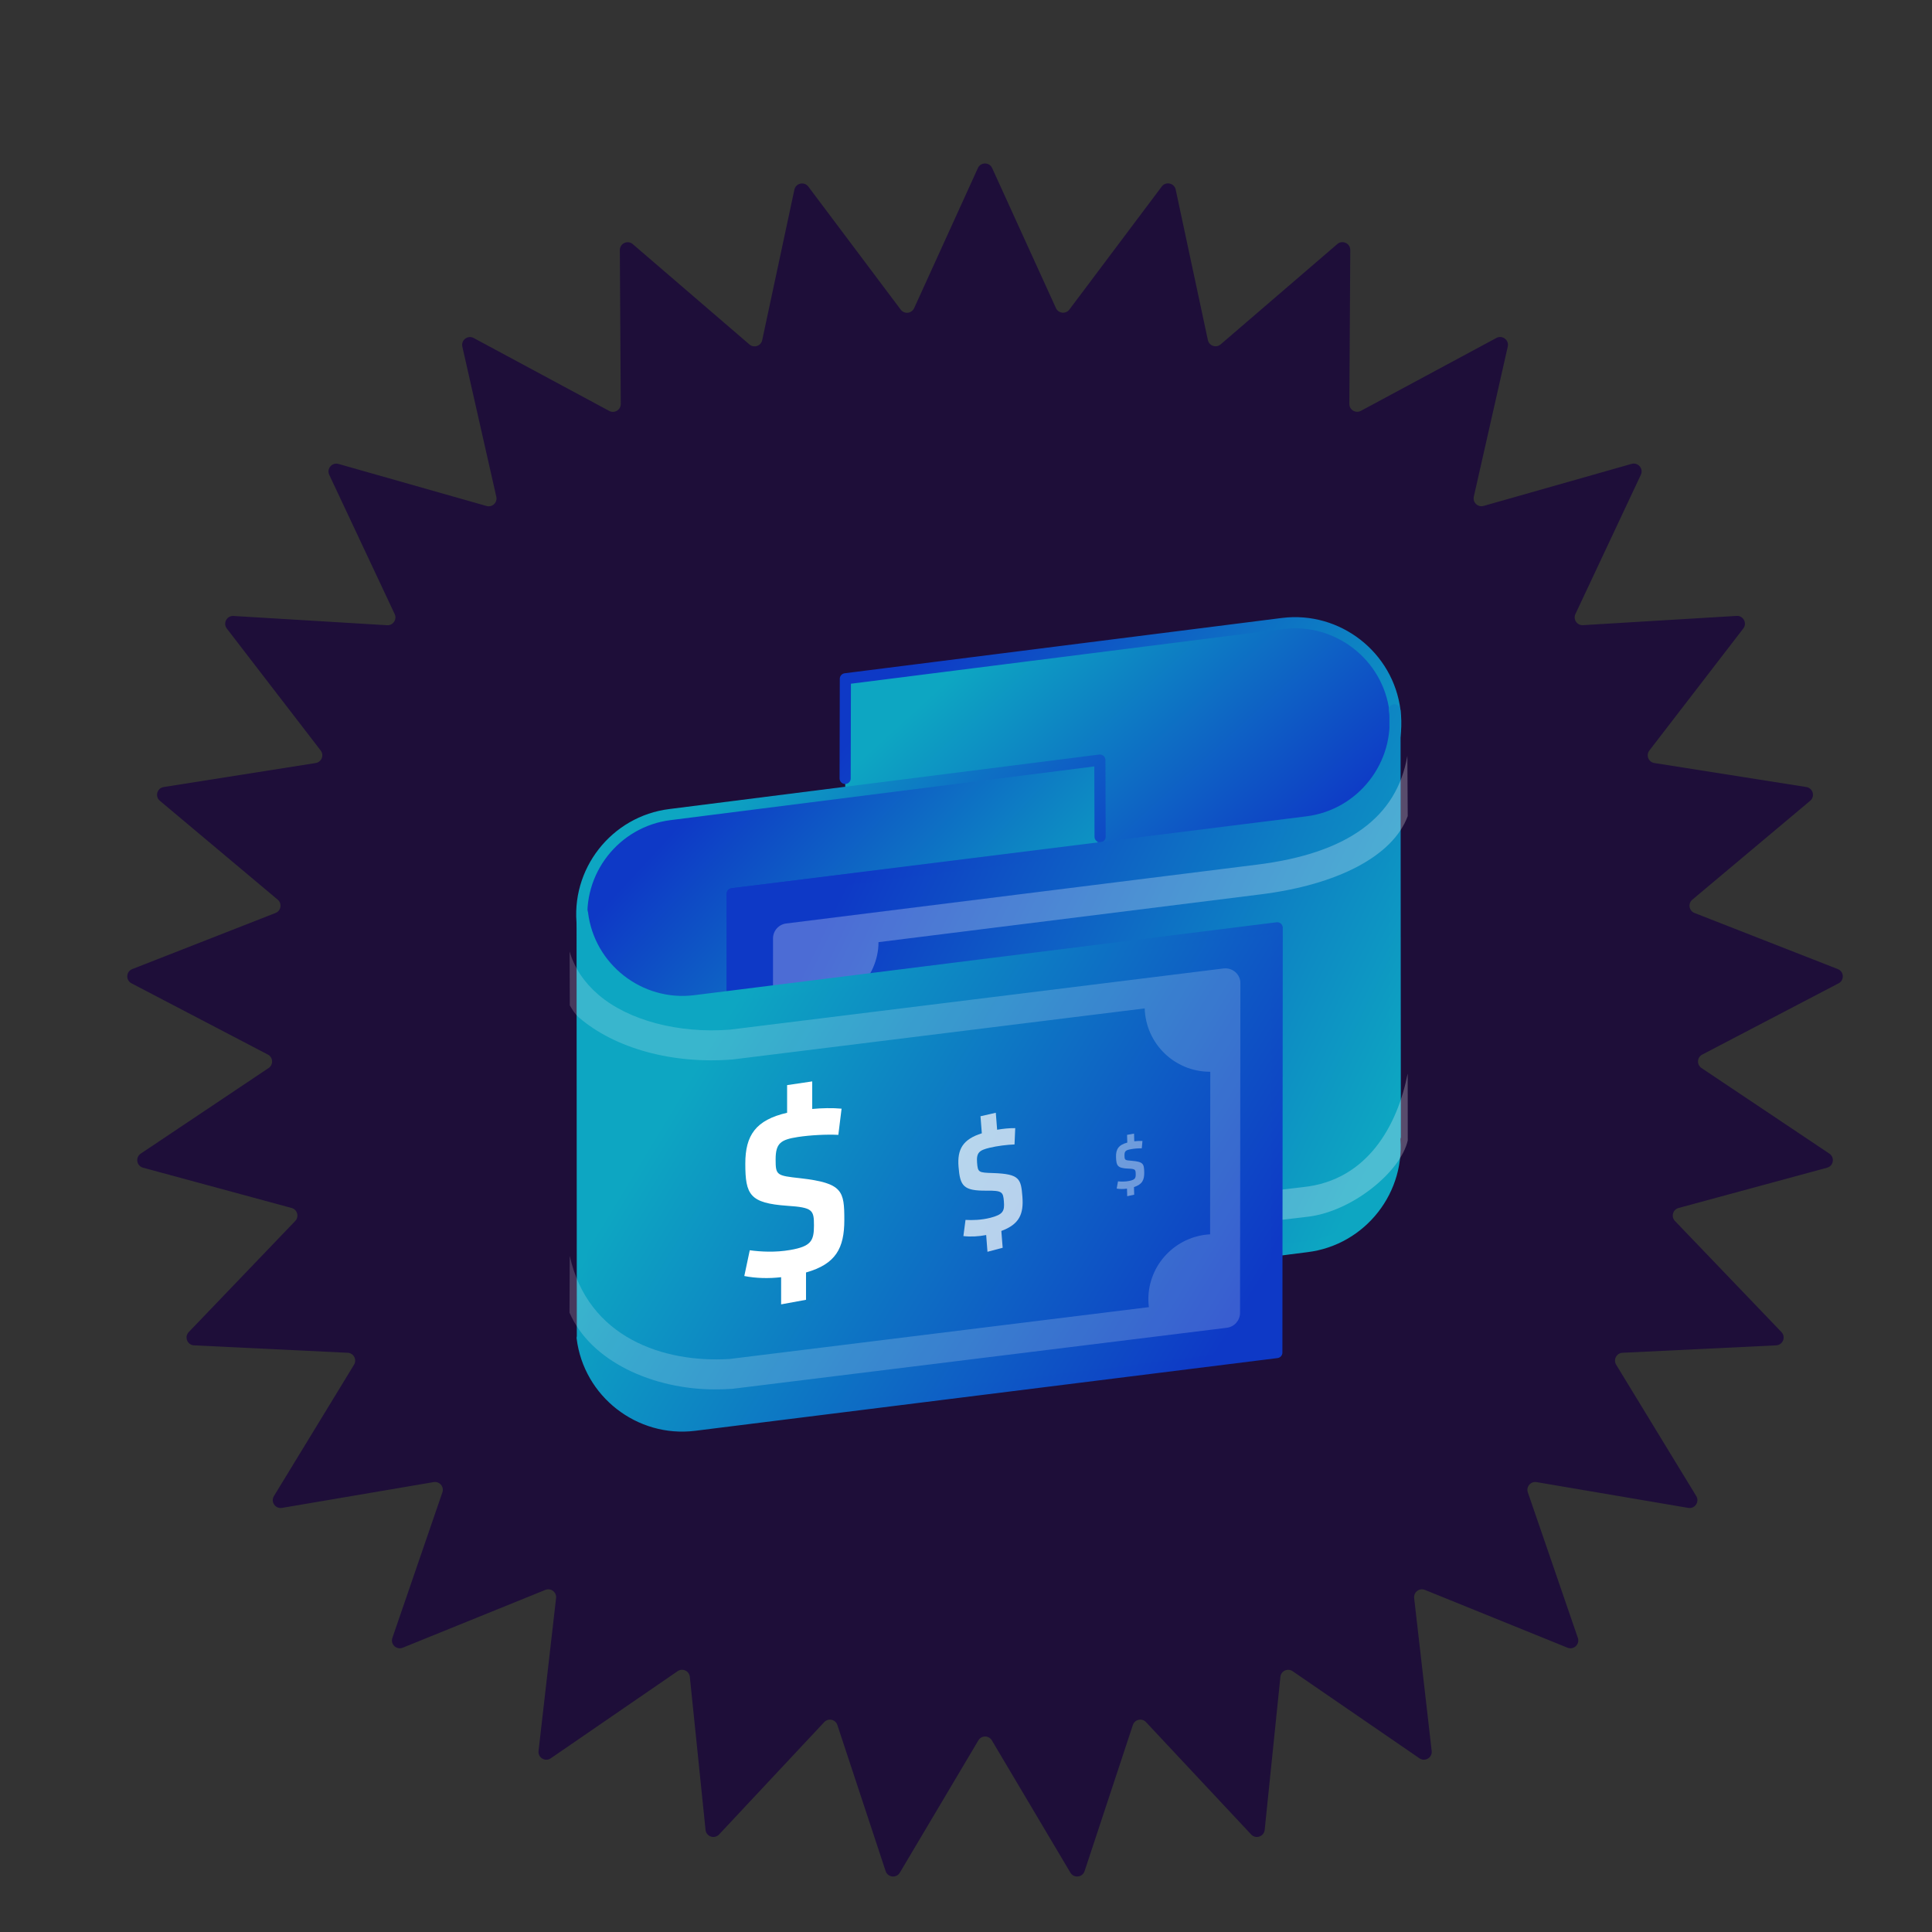<?xml version="1.0" encoding="utf-8"?>
<!-- Generator: Adobe Illustrator 27.0.0, SVG Export Plug-In . SVG Version: 6.00 Build 0)  -->
<svg version="1.1" id="Layer_1" xmlns="http://www.w3.org/2000/svg" xmlns:xlink="http://www.w3.org/1999/xlink" x="0px" y="0px"
	 viewBox="0 0 520 520" style="enable-background:new 0 0 520 520;" xml:space="preserve">
<rect x="0" y="0" width="520" height="520" fill="#333333" stroke="none"/>
<style type="text/css">
	.st0{fill:#1E0E39;}
	.st1{fill:url(#SVGID_1_);}
	.st2{fill:url(#SVGID_00000088826975695241134980000002742767282053288873_);}
	
		.st3{fill:none;stroke:url(#SVGID_00000010272710437095487400000007401280664384847783_);stroke-width:3;stroke-linecap:round;stroke-linejoin:round;stroke-miterlimit:10;}
	
		.st4{fill:none;stroke:url(#SVGID_00000018954606046414272300000016236570078344879262_);stroke-width:3;stroke-linecap:round;stroke-linejoin:round;stroke-miterlimit:10;}
	.st5{fill:url(#SVGID_00000038378435606972936320000012797498780504321199_);}
	
		.st6{fill:none;stroke:url(#SVGID_00000176753538166506379140000015379922982798017177_);stroke-width:3;stroke-linecap:round;stroke-linejoin:round;stroke-miterlimit:10;}
	.st7{fill:#FFFFFF;fill-opacity:0.26;}
	.st8{fill:url(#SVGID_00000072270523749122027630000002253252910771457428_);}
	
		.st9{fill:none;stroke:url(#SVGID_00000165921872308159998500000005447584318394377405_);stroke-width:3;stroke-linecap:round;stroke-linejoin:round;stroke-miterlimit:10;}
	.st10{fill:#FFFFFF;fill-opacity:0.18;}
	.st11{fill:#FFFFFF;}
	.st12{opacity:0.7;fill:#FFFFFF;enable-background:new    ;}
	.st13{opacity:0.4;fill:#FFFFFF;enable-background:new    ;}
	.st14{fill:url(#SVGID_00000091704849664851106310000006052534186545795484_);}
	.st15{fill:url(#SVGID_00000152246163380401878650000003715617059950494080_);}
	
		.st16{fill:none;stroke:url(#SVGID_00000106143575306469377170000005705634707916610750_);stroke-width:3;stroke-linecap:round;stroke-linejoin:round;stroke-miterlimit:10;}
	
		.st17{fill:none;stroke:url(#SVGID_00000128469641558164200930000008951560229302125698_);stroke-width:3;stroke-linecap:round;stroke-linejoin:round;stroke-miterlimit:10;}
	.st18{fill:url(#SVGID_00000068651493273539300590000014113026840205908883_);}
	
		.st19{fill:none;stroke:url(#SVGID_00000062154959286119007520000004457792414563139519_);stroke-width:3;stroke-linecap:round;stroke-linejoin:round;stroke-miterlimit:10;}
	.st20{fill:url(#SVGID_00000080923852710064540040000017677642121300941216_);}
	
		.st21{fill:none;stroke:url(#SVGID_00000163072785296603437080000013977853042011516067_);stroke-width:3;stroke-linecap:round;stroke-linejoin:round;stroke-miterlimit:10;}
	.st22{fill:url(#SVGID_00000042709747842239138310000000159346011460876459_);}
	.st23{fill:url(#SVGID_00000088811679615108450360000002444675307490861721_);}
	
		.st24{fill:none;stroke:url(#SVGID_00000127012609063705629520000005483666691581236102_);stroke-width:3;stroke-linecap:round;stroke-linejoin:round;stroke-miterlimit:10;}
	
		.st25{fill:none;stroke:url(#SVGID_00000054969638805891940360000009778846537199301788_);stroke-width:3;stroke-linecap:round;stroke-linejoin:round;stroke-miterlimit:10;}
	.st26{fill:url(#SVGID_00000073714218501521369830000000280755955524084159_);}
	
		.st27{fill:none;stroke:url(#SVGID_00000170993238887422617600000007895025079728745388_);stroke-width:3;stroke-linecap:round;stroke-linejoin:round;stroke-miterlimit:10;}
	.st28{fill:url(#SVGID_00000074416071204687561350000014122547409802566800_);}
	
		.st29{fill:none;stroke:url(#SVGID_00000023997421184637971720000006061791725806707890_);stroke-width:3;stroke-linecap:round;stroke-linejoin:round;stroke-miterlimit:10;}
	.st30{fill:url(#SVGID_00000122711893858414029170000009925353341740524455_);}
	.st31{fill:url(#SVGID_00000014617200389297750040000008564570993847369641_);}
	
		.st32{fill:none;stroke:url(#SVGID_00000005240212684634928460000015693252066454950841_);stroke-width:3;stroke-linecap:round;stroke-linejoin:round;stroke-miterlimit:10;}
	
		.st33{fill:none;stroke:url(#SVGID_00000024724367252161069770000001407618931755144336_);stroke-width:3;stroke-linecap:round;stroke-linejoin:round;stroke-miterlimit:10;}
	.st34{fill:url(#SVGID_00000075158929922416527380000004182588856625620159_);}
	
		.st35{fill:none;stroke:url(#SVGID_00000083090776421363330500000008325855340985670533_);stroke-width:3;stroke-linecap:round;stroke-linejoin:round;stroke-miterlimit:10;}
	.st36{fill:url(#SVGID_00000096019533113470705020000002532986967829790644_);}
	
		.st37{fill:none;stroke:url(#SVGID_00000029748991381337786490000002517797489411550346_);stroke-width:3;stroke-linecap:round;stroke-linejoin:round;stroke-miterlimit:10;}
</style>
<g>
	<path class="st0" d="M263.2,45.24c0.75-1.65,3.09-1.65,3.84,0l17.17,37.69c0.66,1.46,2.65,1.67,3.61,0.39l24.87-33.12
		c1.09-1.45,3.37-0.94,3.75,0.83l8.66,40.5c0.34,1.57,2.22,2.2,3.44,1.16l31.4-27c1.37-1.18,3.5-0.2,3.49,1.61l-0.25,41.41
		c-0.01,1.6,1.7,2.63,3.11,1.87l36.47-19.62c1.59-0.86,3.46,0.56,3.06,2.32l-9.14,40.39c-0.35,1.56,1.09,2.93,2.63,2.5l39.84-11.32
		c1.74-0.49,3.26,1.29,2.49,2.93l-17.61,37.48c-0.68,1.45,0.44,3.1,2.04,3l41.34-2.49c1.81-0.11,2.9,1.96,1.8,3.39L443.93,202
		c-0.98,1.27-0.24,3.12,1.34,3.37l40.91,6.46c1.79,0.28,2.41,2.54,1.03,3.7l-31.72,26.62c-1.23,1.03-0.91,3,0.59,3.58l38.57,15.1
		c1.69,0.66,1.81,3,0.21,3.83l-36.7,19.18c-1.42,0.74-1.53,2.73-0.2,3.62l34.42,23.04c1.5,1.01,1.13,3.32-0.62,3.79l-39.97,10.84
		c-1.55,0.42-2.08,2.34-0.97,3.5l28.66,29.9c1.25,1.31,0.39,3.48-1.42,3.57l-41.37,2c-1.6,0.08-2.53,1.84-1.7,3.21l21.56,35.36
		c0.94,1.55-0.37,3.48-2.15,3.18l-40.83-6.94c-1.58-0.27-2.87,1.25-2.35,2.76l13.46,39.17c0.59,1.71-1.11,3.32-2.79,2.64
		l-38.38-15.56c-1.49-0.6-3.07,0.61-2.89,2.2l4.72,41.15c0.21,1.8-1.8,3-3.29,1.98l-34.14-23.45c-1.32-0.91-3.13-0.07-3.29,1.52
		l-4.23,41.2c-0.19,1.8-2.4,2.55-3.64,1.23l-28.3-30.24c-1.09-1.17-3.04-0.74-3.54,0.78l-12.99,39.32
		c-0.57,1.72-2.89,1.97-3.82,0.42l-21.14-35.61c-0.82-1.38-2.81-1.38-3.63,0l-21.14,35.61c-0.92,1.56-3.25,1.3-3.82-0.42
		l-12.99-39.32c-0.5-1.52-2.45-1.95-3.54-0.78l-28.3,30.24c-1.24,1.32-3.45,0.57-3.64-1.23l-4.23-41.2
		c-0.16-1.59-1.97-2.43-3.29-1.52l-34.14,23.45c-1.49,1.03-3.5-0.18-3.29-1.98l4.72-41.15c0.18-1.59-1.4-2.8-2.89-2.2l-38.38,15.56
		c-1.68,0.68-3.38-0.93-2.79-2.64l13.46-39.17c0.52-1.51-0.77-3.03-2.35-2.76l-40.83,6.94c-1.78,0.3-3.1-1.63-2.16-3.18l21.56-35.36
		c0.83-1.37-0.1-3.13-1.7-3.21l-41.37-2c-1.81-0.09-2.67-2.26-1.42-3.57l28.66-29.9c1.11-1.16,0.57-3.08-0.97-3.5L38.5,314.29
		c-1.75-0.47-2.13-2.78-0.62-3.79l34.42-23.04c1.33-0.89,1.22-2.88-0.2-3.62l-36.71-19.18c-1.6-0.84-1.48-3.17,0.21-3.83l38.56-15.1
		c1.49-0.58,1.81-2.55,0.59-3.58l-31.72-26.62c-1.39-1.16-0.76-3.42,1.03-3.7l40.91-6.46c1.58-0.25,2.32-2.1,1.34-3.37l-25.26-32.82
		c-1.1-1.43-0.01-3.5,1.8-3.39l41.34,2.49c1.6,0.1,2.72-1.55,2.04-3l-17.61-37.48c-0.77-1.64,0.74-3.42,2.49-2.93l39.84,11.32
		c1.54,0.44,2.99-0.93,2.63-2.5l-9.14-40.39c-0.4-1.77,1.46-3.18,3.06-2.32l36.47,19.62c1.41,0.76,3.12-0.27,3.11-1.87l-0.25-41.41
		c-0.01-1.81,2.11-2.79,3.48-1.61l31.4,27c1.21,1.04,3.1,0.41,3.44-1.16l8.66-40.5c0.38-1.77,2.66-2.27,3.75-0.83l24.87,33.12
		c0.96,1.28,2.94,1.07,3.61-0.39L263.2,45.24z"/>
	
		<linearGradient id="SVGID_1_" gradientUnits="userSpaceOnUse" x1="198.209" y1="316.724" x2="274.335" y2="246.433" gradientTransform="matrix(1 0 0 -1 0 522)">
		<stop  offset="0" style="stop-color:#0E39C6"/>
		<stop  offset="1" style="stop-color:#0DA6C2"/>
	</linearGradient>
	<path class="st1" d="M296.09,225.21l-0.06-20.63l-115.67,14.66c-14.78,1.81-25.4,15.38-23.57,30.14
		c1.81,14.76,15.4,25.36,30.19,23.54l110.8-13.63"/>
	
		<linearGradient id="SVGID_00000180352740613040034690000017107941707685799836_" gradientUnits="userSpaceOnUse" x1="272.41" y1="354.902" x2="339.707" y2="281.21" gradientTransform="matrix(1 0 0 -1 0 522)">
		<stop  offset="0" style="stop-color:#0DA6C2"/>
		<stop  offset="1" style="stop-color:#0E39C6"/>
	</linearGradient>
	<path style="fill:url(#SVGID_00000180352740613040034690000017107941707685799836_);" d="M227.49,213.85l0.06-30.47l117.69-15.57
		c14.78-1.83,28.38,8.75,30.21,23.51c1.84,14.76-8.76,28.34-23.54,30.17l-56.51,6.77l-0.16-23.96L227.49,213.85z"/>
	
		<linearGradient id="SVGID_00000124851132405996125120000002268955546136066202_" gradientUnits="userSpaceOnUse" x1="235.685" y1="332.356" x2="346.996" y2="248.776" gradientTransform="matrix(1 0 0 -1 0 522)">
		<stop  offset="0" style="stop-color:#0E39C6"/>
		<stop  offset="1" style="stop-color:#0DA6C2"/>
	</linearGradient>
	
		<path style="fill:none;stroke:url(#SVGID_00000124851132405996125120000002268955546136066202_);stroke-width:3;stroke-linecap:round;stroke-linejoin:round;stroke-miterlimit:10;" d="
		M227.47,209.51l0.06-26.81l117.72-14.89c14.78-1.83,28.38,8.75,30.21,23.51c1.84,14.76-8.76,28.34-23.54,30.17l-154.85,19.06
		l0.02,33.69"/>
	
		<linearGradient id="SVGID_00000122696792084900730440000007679285795489520058_" gradientUnits="userSpaceOnUse" x1="199.176" y1="315.831" x2="273.294" y2="247.395" gradientTransform="matrix(1 0 0 -1 0 522)">
		<stop  offset="0" style="stop-color:#0DA6C2"/>
		<stop  offset="1" style="stop-color:#0E39C6"/>
	</linearGradient>
	
		<path style="fill:none;stroke:url(#SVGID_00000122696792084900730440000007679285795489520058_);stroke-width:3;stroke-linecap:round;stroke-linejoin:round;stroke-miterlimit:10;" d="
		M296.09,225.21l-0.06-20.63l-115.67,14.66c-14.78,1.81-25.4,15.38-23.57,30.14c1.81,14.76,15.4,25.36,30.19,23.54l110.8-13.63"/>
	
		<linearGradient id="SVGID_00000151534648691420116210000014513899998258124218_" gradientUnits="userSpaceOnUse" x1="224.97" y1="278.781" x2="369.031" y2="208.487" gradientTransform="matrix(1 0 0 -1 0 522)">
		<stop  offset="0" style="stop-color:#0E39C6"/>
		<stop  offset="1" style="stop-color:#0DA6C2"/>
	</linearGradient>
	<path style="fill:url(#SVGID_00000151534648691420116210000014513899998258124218_);" d="M375.31,191.04
		c1.84,14.76-8.76,28.34-23.54,30.17l-154.7,19.34l-0.09,114.55l154.77-19.57c14.78-1.83,25.38-15.4,23.54-30.17l0.25,0.58
		l-0.08-114.55"/>
	
		<linearGradient id="SVGID_00000137113863669308022000000002171682065494222009_" gradientUnits="userSpaceOnUse" x1="226.025" y1="278.267" x2="367.678" y2="209.147" gradientTransform="matrix(1 0 0 -1 0 522)">
		<stop  offset="0" style="stop-color:#0E39C6"/>
		<stop  offset="1" style="stop-color:#0DA6C2"/>
	</linearGradient>
	
		<path style="fill:none;stroke:url(#SVGID_00000137113863669308022000000002171682065494222009_);stroke-width:3;stroke-linecap:round;stroke-linejoin:round;stroke-miterlimit:10;" d="
		M375.31,191.04c1.84,14.76-8.76,28.34-23.54,30.17l-154.7,19.34l-0.09,114.55l154.77-19.57c14.78-1.83,25.38-15.4,23.54-30.17
		l0.25,0.58l-0.08-114.55"/>
	<path class="st7" d="M378.88,288.94c-2.74,13.94-10.81,28.72-28.05,30.56l-134.72,15.78l0.03-64.58c0.24,0.04,0.48,0.09,0.72,0.13
		c9.64,1.11,18.38-5.79,19.49-15.43c0.07-0.61,0.1-1.21,0.1-1.82l102.8-12.85c20.75-2.57,35.68-10.33,39.64-21.08l-0.1-16.23
		c-2.8,16.41-15.92,26.26-40.54,29.31l-126.65,15.83c-2.02,0.25-3.54,1.97-3.54,4l-0.05,87.25c0,1.16,0.49,2.24,1.35,3.01
		c0.75,0.67,1.7,1.02,2.69,1.02c0.16,0,0.31-0.01,0.47-0.02l139.2-16.3c12.14-1.29,25.34-12.19,27.18-20.59L378.88,288.94z"/>
	
		<linearGradient id="SVGID_00000016766077085646600020000004506539184246228665_" gradientUnits="userSpaceOnUse" x1="193.715" y1="245.33" x2="330.42" y2="162.522" gradientTransform="matrix(1 0 0 -1 0 522)">
		<stop  offset="0" style="stop-color:#0DA6C2"/>
		<stop  offset="1" style="stop-color:#0E39C6"/>
	</linearGradient>
	<path style="fill:url(#SVGID_00000016766077085646600020000004506539184246228665_);" d="M156.79,245.81
		c1.81,14.76,15.4,25.36,30.19,23.54l156.78-19.63l-0.1,114.32l-156.78,19.58c-14.78,1.81-28.37-8.78-30.19-23.54h0.06l-0.07-114.71
		l0.05,0.84"/>
	
		<linearGradient id="SVGID_00000060733075931666465360000013524554546525527191_" gradientUnits="userSpaceOnUse" x1="194.501" y1="244.855" x2="329.207" y2="163.257" gradientTransform="matrix(1 0 0 -1 0 522)">
		<stop  offset="0" style="stop-color:#0DA6C2"/>
		<stop  offset="1" style="stop-color:#0E39C6"/>
	</linearGradient>
	
		<path style="fill:none;stroke:url(#SVGID_00000060733075931666465360000013524554546525527191_);stroke-width:3;stroke-linecap:round;stroke-linejoin:round;stroke-miterlimit:10;" d="
		M156.79,245.81c1.81,14.76,15.4,25.36,30.19,23.54l156.78-19.63l-0.1,114.32l-156.78,19.58c-14.78,1.81-28.37-8.78-30.19-23.54
		h0.06l-0.07-114.71l0.05,0.84"/>
	<path class="st10" d="M332.51,261.65c-0.87-0.77-2.02-1.12-3.17-0.99l-132.89,16.47c-13.84,1.09-27.39-2.52-35.4-9.41
		c-3.84-3.31-6.45-7.21-7.74-11.63l0.05,14.5c0.68,1.12,1.32,2.29,2.41,3.23c9.74,8.39,25.22,12.63,41.4,11.34
		c0.06,0,0.11-0.01,0.17-0.02l110.76-13.73c0.28,9.46,8.02,17.05,17.56,17.05c0.03,0,0.06,0,0.09,0l-0.05,43.76
		c-9.26,0.5-16.62,8.14-16.62,17.51c0,0.71,0.06,1.4,0.14,2.09l-112.85,13.95c-17.74,1.11-38.16-5.71-43.02-27.76l-0.07,15.28
		c5.64,13.05,22.3,20.67,39.2,20.67c1.48,0,3-0.05,4.53-0.15c0.08,0,0.16-0.01,0.23-0.02l132.97-16.42c2.02-0.25,3.53-1.96,3.55-4
		l0.09-88.69C333.88,263.51,333.38,262.42,332.51,261.65z"/>
	<path class="st11" d="M210.24,351.07v-7.31c-3.35,0.39-6.9,0.29-9.91-0.32l1.47-6.93c3.02,0.41,6.9,0.61,10.85-0.07
		c5.62-0.97,6.43-2.43,6.43-6.6c0-4.17-0.33-4.84-7.16-5.3c-10.11-0.72-11.32-2.93-11.32-11.36c0-7.62,2.81-11.73,11.25-13.68v-7.44
		l6.76-1v7.42c2.48-0.24,5.49-0.31,7.9-0.08l-0.87,7.05c-3.21-0.16-7.63,0.07-10.92,0.58c-4.61,0.72-5.96,1.66-5.96,6.05
		c0,4.26,0.26,4.34,6.63,5.04c11.45,1.31,11.86,3.42,11.86,11.24c0,7.58-2.27,11.86-10.31,14.13v7.35L210.24,351.07z"/>
	<path class="st12" d="M265.78,336.92l-0.35-4.51c-2.05,0.4-4.24,0.51-6.13,0.28l0.57-4.35c1.88,0.11,4.28,0.04,6.69-0.57
		c3.42-0.88,3.85-1.81,3.64-4.38c-0.2-2.57-0.44-2.97-4.68-2.92c-6.27,0.05-7.12-1.26-7.53-6.46c-0.37-4.7,1.16-7.37,6.27-8.98
		l-0.36-4.59l4.12-0.94l0.36,4.57c1.52-0.27,3.37-0.46,4.87-0.43l-0.19,4.39c-1.99,0.06-4.7,0.41-6.7,0.89
		c-2.81,0.67-3.59,1.32-3.38,4.02c0.21,2.63,0.38,2.67,4.34,2.79c7.13,0.25,7.48,1.53,7.86,6.36c0.37,4.67-0.82,7.43-5.67,9.22
		l0.36,4.53L265.78,336.92z"/>
	<path class="st13" d="M303.39,321.96l-0.06-2.04c-0.93,0.14-1.92,0.14-2.77-0.01l0.35-1.95c0.85,0.09,1.93,0.11,3.03-0.11
		c1.56-0.32,1.77-0.73,1.74-1.9c-0.03-1.17-0.13-1.35-2.04-1.42c-2.83-0.12-3.19-0.73-3.26-3.08c-0.07-2.13,0.69-3.3,3.03-3.92
		l-0.06-2.08l1.88-0.34l0.06,2.07c0.69-0.09,1.53-0.13,2.2-0.09l-0.18,1.98c-0.9-0.02-2.13,0.08-3.04,0.26
		c-1.28,0.24-1.65,0.51-1.61,1.74c0.04,1.19,0.11,1.21,1.9,1.35c3.21,0.27,3.34,0.85,3.41,3.04c0.06,2.12-0.54,3.33-2.76,4.04
		l0.06,2.05L303.39,321.96z"/>
</g>
</svg>
